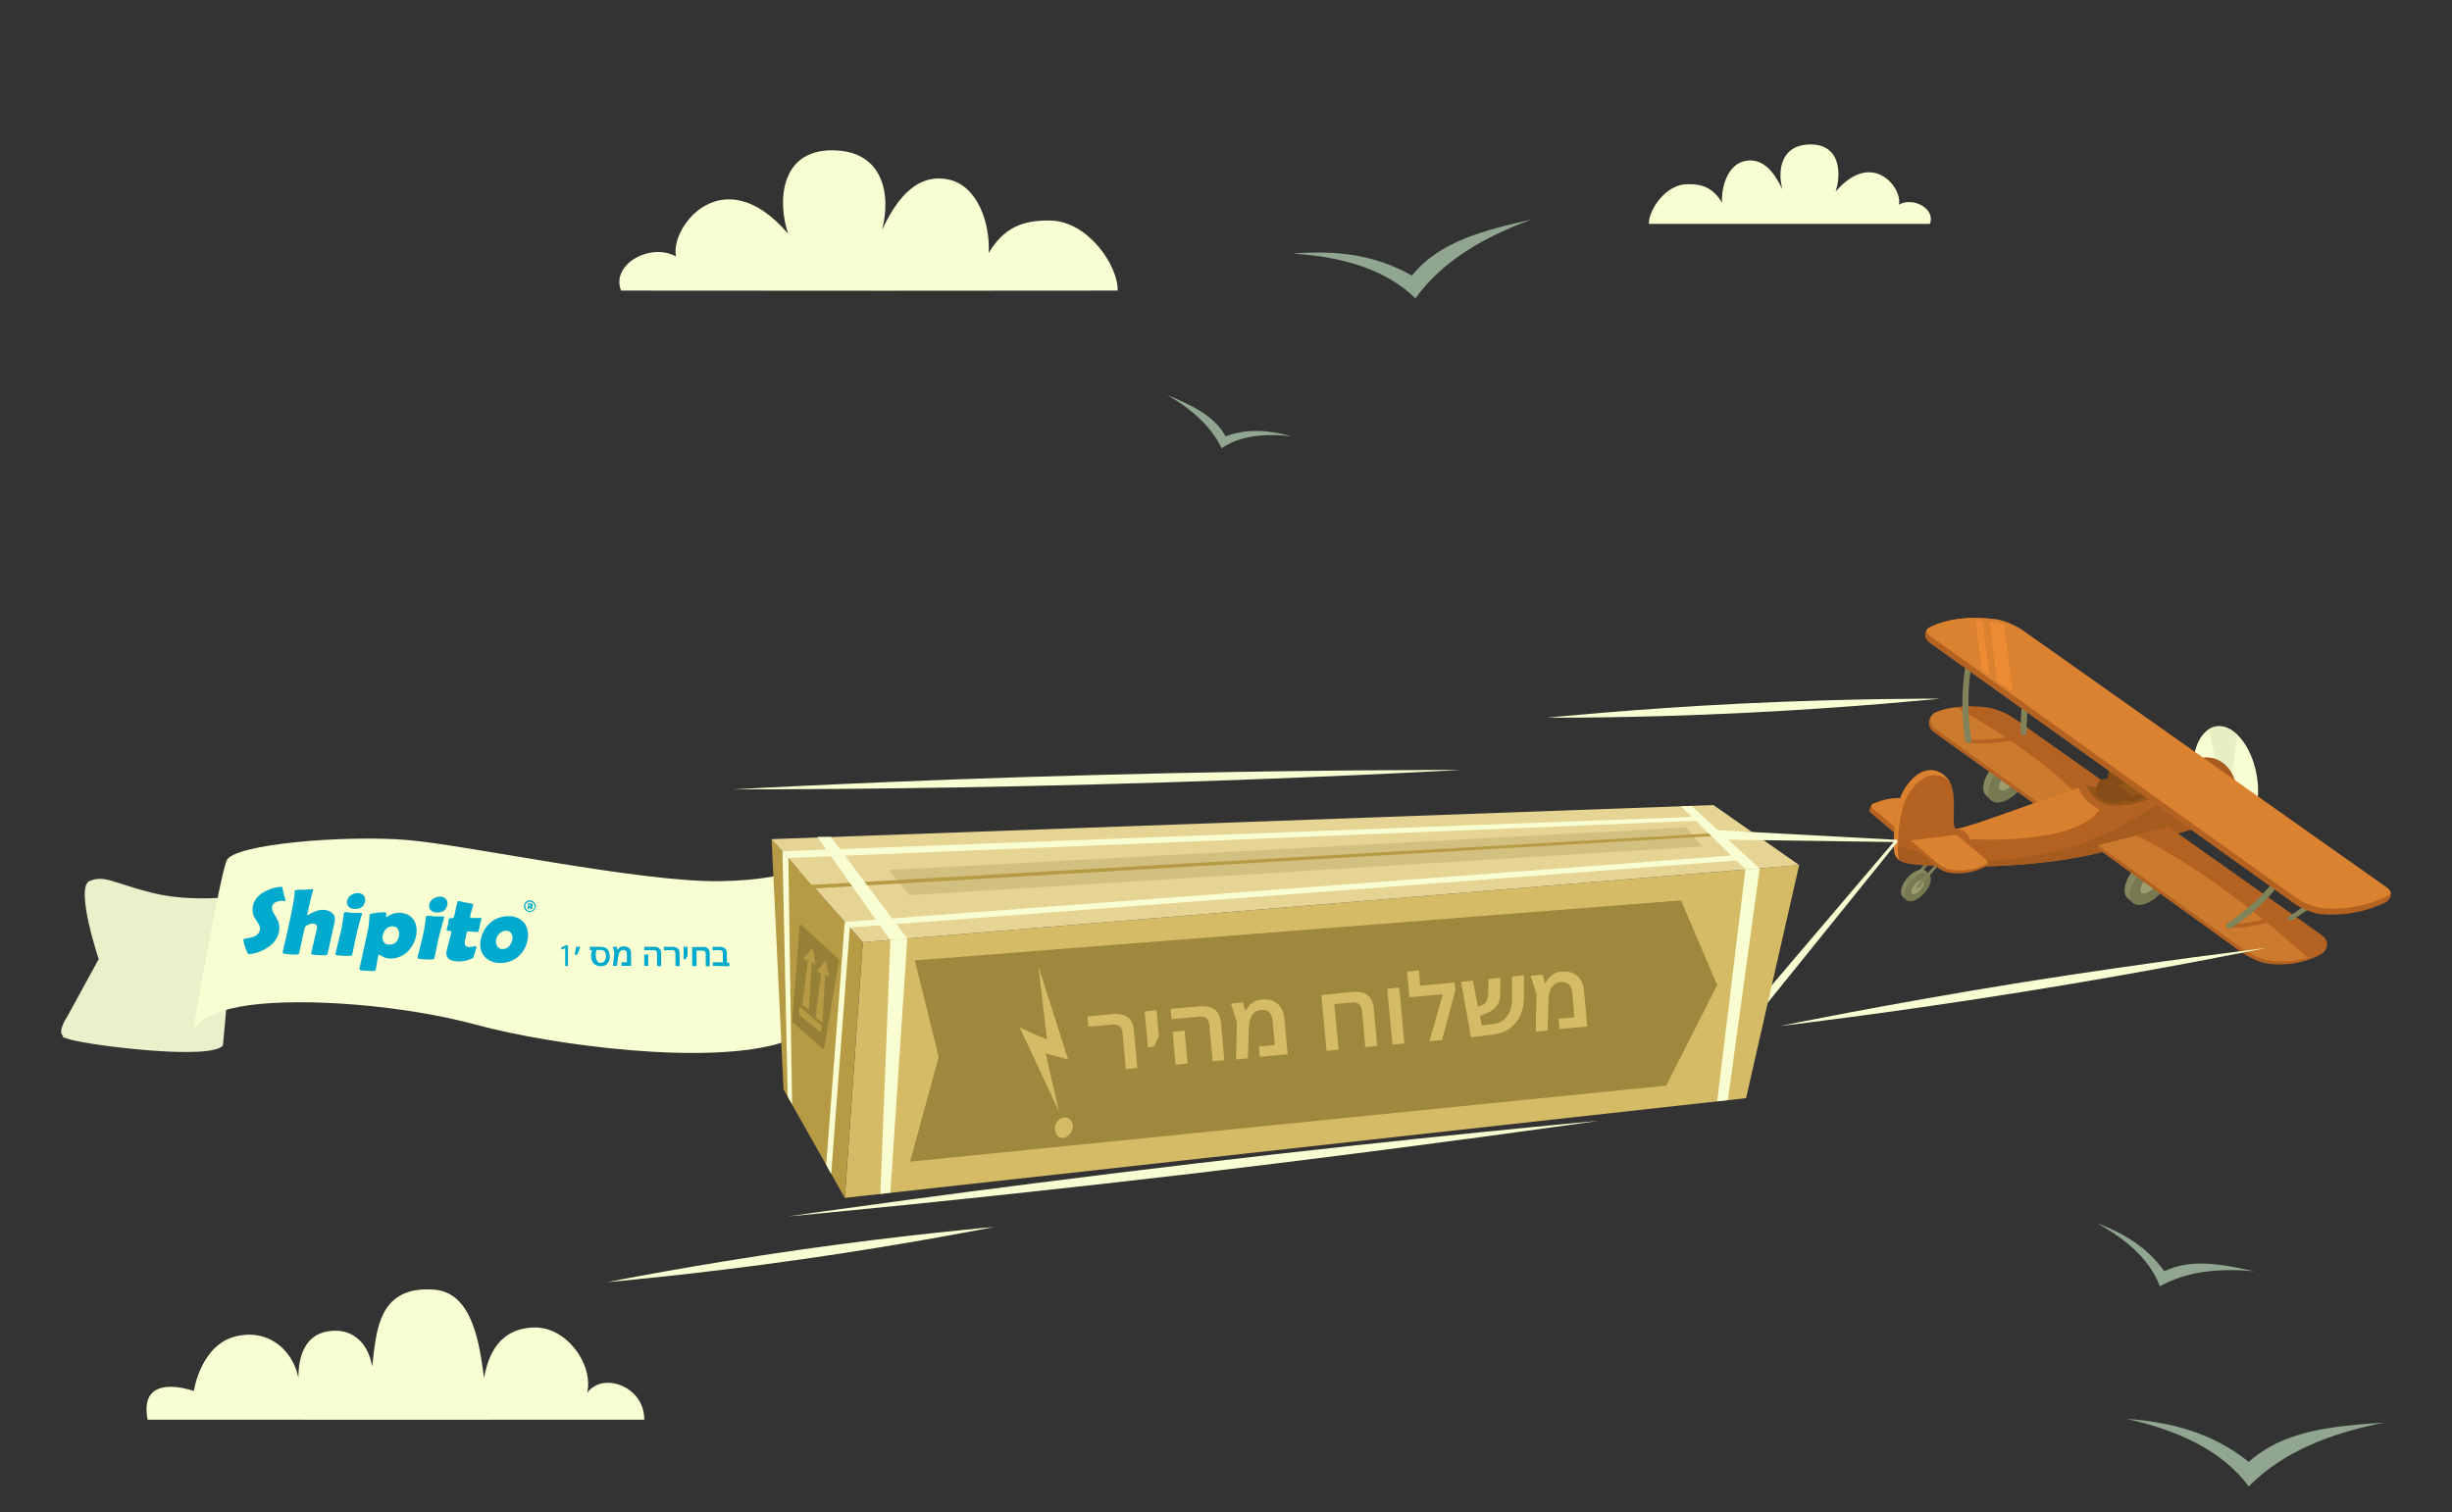 <?xml version="1.0" encoding="utf-8"?>
<!-- Generator: Adobe Illustrator 23.1.1, SVG Export Plug-In . SVG Version: 6.00 Build 0)  -->
<svg version="1.1" id="Layer_1" xmlns="http://www.w3.org/2000/svg" xmlns:xlink="http://www.w3.org/1999/xlink" x="0px" y="0px"
	 viewBox="0 0 1172.6 723.3" style="enable-background:new 0 0 1172.6 723.3;" xml:space="preserve">
<rect x="0" y="0" width="1172.6" height="723.3" fill="#333333" stroke="none"/>
<style type="text/css">
	.st0{fill:#EBEFCA;}
	.st1{fill:#F8FED1;}
	.st2{fill:#85885E;}
	.st3{fill:#777953;}
	.st4{fill:#9C9E6D;}
	.st5{fill:#81845A;}
	.st6{fill:#B36222;}
	.st7{fill:#CC7A2D;}
	.st8{fill:#DB8230;}
	.st9{fill:#E8EEC3;}
	.st10{fill:#A65C1F;}
	.st11{fill:#94551B;}
	.st12{fill:#864D18;}
	.st13{fill:#D9802F;}
	.st14{fill:#EC8B34;}
	.st15{fill:#D5BB66;}
	.st16{fill:#B69B44;}
	.st17{fill:#E6D494;}
	.st18{fill:#D2C080;}
	.st19{fill:#9E883E;}
	.st20{fill:#968038;}
	.st21{fill:#91A690;}
	.st22{fill:none;}
	.st23{fill:#00A9CE;}
</style>
<path class="st0" d="M72.4,427c-18.8-4.8-22.3-8.5-29.5-5.6s4.3,37.4,4.3,37.4l-15,27.4c0,0-6.6,9.5,0,10.1s-9.1-2.1,1.2,0.9
	s67.6,10.1,73.2,2.9l6.6-71.3C113.2,428.8,91.1,431.8,72.4,427z"/>
<path class="st1" d="M391.6,410.8c0,0-8.9,10.1-47.2,10.7s-121-17.3-149.8-19.7s-82.7,1.8-86.2,9.8c-3.4,8-16.4,82.9-16.4,82.9
	s0.7-10.1,27.4-13.7s73.9,0,108.8,9.5s111.5,20,147.1,8L391.6,410.8z"/>
<title>Arabic</title>
<path class="st2" d="M966.9,361.2c-2.8-2.5-9-0.2-13.7,5.2c-4.7,5.4-6.2,11.8-3.3,14.2c0.3,0.3,2.5,2.3,2.5,2.3s7-2.7,11.2-7.5
	c4.2-4.8,5.9-12,5.9-12S967.3,361.5,966.9,361.2z"/>
<path class="st3" d="M969.3,363.5c-2.8-2.5-9-0.2-13.7,5.2s-6.2,11.8-3.3,14.2c2.8,2.5,9,0.2,13.7-5.2S972.2,366,969.3,363.5z"/>
<path class="st4" d="M965.1,368.2c-1.2-1-4.1,0.3-6.5,2.9c-2.4,2.7-3.3,5.7-2.1,6.7c1.2,1,4.1-0.3,6.5-3
	C965.4,372.4,966.3,369.4,965.1,368.2z"/>
<path class="st2" d="M1034.5,410.2c-2.9-2.5-9-0.2-13.7,5.2s-6.2,11.8-3.3,14.2c0.3,0.3,2.5,2.3,2.5,2.3s7-2.7,11.2-7.5
	s5.9-12,5.9-12S1034.9,410.6,1034.5,410.2z"/>
<path class="st3" d="M1037,412.5c-2.9-2.5-9-0.2-13.7,5.2s-6.2,11.8-3.3,14.2c2.8,2.5,9,0.2,13.7-5.2S1039.8,415.1,1037,412.5z"/>
<path class="st4" d="M1032.7,417.4c-1.2-1-4.1,0.3-6.5,3c-2.4,2.8-3.3,5.7-2.1,6.7c1.2,1,4.1-0.3,6.5-3
	C1033,421.3,1033.9,418.4,1032.7,417.4z"/>
<rect x="909.2" y="413.3" transform="matrix(0.661 -0.751 0.751 0.661 1.543 831.526)" class="st5" width="23" height="1.4"/>
<path class="st2" d="M920.9,416.6c-1.8-1.6-5.7-0.1-8.7,3.3c-3,3.4-4,7.5-2.2,9.1c0.2,0.2,1.6,1.4,1.6,1.4c2.7-1,5.1-2.7,7.1-4.8
	c1.8-2.3,3-4.8,3.7-7.6C922.4,418.1,921.2,416.8,920.9,416.6z"/>
<path class="st3" d="M922.5,418.1c-1.8-1.6-5.7-0.1-8.7,3.3c-3,3.4-4,7.5-2.2,9.1c1.8,1.6,5.7,0.1,8.7-3.3
	C923.4,423.8,924.3,419.6,922.5,418.1z"/>
<path class="st4" d="M919.8,421.2c-0.8-0.7-2.6,0.2-4.1,1.9s-2.1,3.6-1.3,4.4s2.6-0.2,4.1-1.9C920,423.8,920.6,421.8,919.8,421.2z"
	/>
<path class="st5" d="M916.5,423.8c-0.1,0.7,0.2,1,1,1l15.2-17.3l-1-0.9L916.5,423.8z"/>
<path class="st6" d="M949.4,339.9c-10.4-1.2-18-1.5-24,1.1c-2.7,1.3-3.7,4.6-2.4,7.1c0.4,0.8,1,1.4,1.6,2l52.2,37.3
	c8.5-5.2,17.3-9.8,26.4-13.6l-40.9-28.8C958.4,342.5,954,340.8,949.4,339.9z"/>
<path class="st7" d="M950.2,338.6c-10.4-1.2-18.3-0.6-24.4,2.1c-3.6,1.6-3.4,5.7-0.2,8.1l48.9,35c10.9-3.1,21.7-5.4,32.6-8.7
	l-43.9-31.2C959.8,341.5,954,339.1,950.2,338.6z"/>
<path class="st6" d="M950.3,338.4c-4.9-0.7-9.9-0.7-14.8-0.1c22.2,12.3,41.2,25.7,56.8,40.7c5.1-1.3,14.2,0.3,19.2-1.2l-48.2-34.1
	C960,341.3,954.2,338.8,950.3,338.4z"/>
<path class="st6" d="M911.4,384c-5.9-0.8-10.9-1.6-16,0.6c-0.5,0.2-1.3,2.3-1.4,2.7c-0.2,0.6,0.3,1.3,0.9,1.8l13.9,11.7l21.9-2.7
	l-12.9-11C916,385.5,913.8,384.5,911.4,384z"/>
<path class="st8" d="M912.2,382c-5.5-0.8-11.1,0.1-16.2,2.4c-0.5,0.2-0.8,0.5-1,0.9c-0.2,0.6,0.2,1.1,0.9,1.7l13.9,11.7l21.9-2.7
	l-12.9-11C917.2,383.8,914.2,382.2,912.2,382z"/>
<path class="st1" d="M1059.7,347.5c-8.3,1.4-12.9,14.2-10.4,28.5s11.2,24.7,19.5,23.3c8.3-1.4,12.9-14.2,10.4-28.5
	S1068,346.1,1059.7,347.5z"/>
<path class="st9" d="M1065.4,373.4c1.9-2.4,3.3-10.3,4.3-22.1c-3.1-2.9-6.6-4.4-10.1-3.8c-1,0.2-2.1,0.6-3,1.1
	c2,13.2,4.2,22,6.4,24.7c-1.9,2.4-3.3,10.3-4.3,22.1c3.1,2.9,6.6,4.4,10.1,3.8c1-0.2,2.1-0.6,3-1.1
	C1069.9,384.9,1067.6,376,1065.4,373.4z"/>
<path class="st6" d="M1057.1,362.5c-6.6-0.9-20.5,2.3-35.2,6.3c-5.4,1.4-2.8,4.6-11.7,7.2c-9.8,2.9-11.3-0.8-12.8-0.3
	c-11.4,3.3-55.2,20.3-61.7,20.7c-3.4,0.2,1.3-16.7-4-23.5c-4.6-5.8-13-7.4-20.4,3.7c-6.5,9.6-5.7,29.9-5.3,31.4
	c1.5,5.2,6.7,5.4,19.6,6.1c10.1,0.6,49.5,1.7,82.6-7.3c22.1-6.1,57.5-11.7,60.4-21.5C1072,373.7,1065.6,363.7,1057.1,362.5z"/>
<path class="st10" d="M1057.1,362.5c-0.8-0.1-1.6-0.1-2.4-0.1c-35.4,42.5-95.5,60.4-149.1,41.7c0,1.3,0.1,2.7,0.3,4
	c1.5,5.2,6.7,5.4,19.6,6.1c10.1,0.6,49.5,1.7,82.6-7.3c22.1-6.1,57.5-11.7,60.4-21.5C1072,373.7,1065.6,363.7,1057.1,362.5z"/>
<path class="st11" d="M1026.4,370.2c-3.1-0.9-9.6,3.6-15.2,5.5c-6.4,2.1-13.4,0-13.4,0s3.7,9.4,12.4,9.6c10.2,0.3,16.9-2.3,22.5-6.1
	C1038.3,375.5,1029.7,371.1,1026.4,370.2z"/>
<path class="st12" d="M1024.7,379.4c-1.6,0.7-3.4,1.2-5.1,1.5c-0.9,0-2.3-1.9-2.8-2.5c-1.5-1.8-1.9-1.5-3.9-2.4
	c-0.9-0.4,3.3-0.9,4.4-3.2c1.5-3.8-1.1-5.7-1.8-6.1c-0.7-0.4-4.5-1.3-6.5,1c-0.9,1.1-0.9,3.9-1,4.5c-0.5,1.2-2.6-0.6-4.3,1.7
	c-1.1,1.4-1.9,5.9-1,6.7c3.5,3.2,8.6,4.3,10.7,3.3c0.7-0.5,1.4-0.8,2.3-0.8c0.6,0,3.1,0.3,3.9,0.3c0.8,0,6.4-1.9,6.7-3.3
	C1026.5,378.8,1025.6,379.1,1024.7,379.4z"/>
<path class="st8" d="M911.3,376.6c-6.5,9.6-5.7,29.9-5.3,31.4c0.4,1.3,1.1,2.5,2.2,3.3l-0.3-0.9c-0.5-1.5-1.1-21.9,5.3-31.4
	c6.9-10.2,14.5-9.7,19.3-5c-0.2-0.4-0.4-0.7-0.7-1C927.3,367.1,918.8,365.6,911.3,376.6z"/>
<path class="st13" d="M994,376.8c-15.8,5.1-53.3,19.4-58.2,19.7c4.8,0.3,6.2,4.9,6.2,4.9s50.3,3.3,62-14.1
	C1003.9,387.3,995.8,383.3,994,376.8z"/>
<path class="st6" d="M950.5,412.2l-15.7-11.3l-21.2,1l-0.1,1.8l12.2,10.7c1.9,1.5,4.2,2.7,6.6,3.1c5.5,0.8,11.1-0.1,16.2-2.4
	c0.5-0.2,0.9-0.5,1.1-0.9C950.4,413.7,950.7,412.4,950.5,412.2z"/>
<path class="st8" d="M949.5,411l-13.9-11.7l-21.9,2.7l12.9,11c1.9,1.5,4.2,2.7,6.6,3.1c5.5,0.8,11.1-0.1,16.2-2.4
	c0.5-0.2,1-0.5,1.2-0.9C950.7,412.2,950.2,411.6,949.5,411z"/>
<path class="st6" d="M1110.9,448.7l-75.2-51.9l-32.4,7.4l-0.4,1.6l69,49.7c3.2,2.3,8.9,5,12.9,5.5c8.4,1.1,17-0.3,24.5-4.2
	C1112.8,455.1,1114.1,451,1110.9,448.7z"/>
<path class="st7" d="M1110.1,447.6l-73.2-51.8l-33.6,8.5l69.5,49.8c3.2,2.3,8.9,5,12.9,5.5c8.4,1.1,17-0.3,24.5-4.2
	C1113.7,453.5,1113.4,449.8,1110.1,447.6z"/>
<path class="st6" d="M1110.4,447.4l-73.4-51.9l-15.7,4.1c41.2,19.7,80.8,57.7,82.4,58.5c2.3-0.6,4.6-1.5,6.6-2.8
	C1113.7,453.5,1113.6,449.7,1110.4,447.4z"/>
<path class="st6" d="M940.5,353.7c7.1,0.5,14.2,0,21.3-1.4l1.6,1.6c-7.1,1.5-14.4,2.1-21.7,1.5L940.5,353.7z"/>
<path class="st6" d="M1064.7,442.1c8.3-0.2,15.3-1.3,21-3.3l1.7,1.5c-6.8,2.5-14.2,3.6-21.5,3.5L1064.7,442.1z"/>
<path class="st5" d="M1064.8,442c-0.9,2,1.6,2.5,2.2,2c11.2-7.4,18.8-14.9,25.6-24.7l-2.4-1.6C1083.7,427,1075.6,434.7,1064.8,442z"
	/>
<path class="st5" d="M1094.1,438.7c-0.4,2,1.8,1.9,2.8,1c10.8-6.9,17.4-12.6,27.7-22.6l-2-2.1C1112.4,425,1104.7,432,1094.1,438.7z"
	/>
<path class="st5" d="M943.3,315.4l-2.8-0.5c-2.5,13.2-2.7,26.7-0.6,40c1,0.9,2.9,0.6,2.9-0.5C940.7,341.4,940.8,328.2,943.3,315.4z"
	/>
<path class="st5" d="M974.6,311.8l-2.8-0.8c-3.7,13-5.6,26.5-5.5,40c0.6,0.8,2.7,1.1,2.8,0C969.2,337.7,971,324.5,974.6,311.8z"/>
<path class="st6" d="M1140.5,424.6L966.2,302c-3.2-2.3-8-5.2-12-5.7c-13.4-1.7-23.1,0-30.8,3.5c-3.6,1.7-3.6,5.4-0.4,7.8L1097,432.1
	c3.2,2.3,9,4.8,13,5.2c10.5,0.9,20.9-1,30.4-5.4C1144.1,430.1,1144.6,425.7,1140.5,424.6z"/>
<path class="st8" d="M1141,424.2L967.3,301.5c-3.2-2.3-9-4.8-13-5.3c-13.4-1.7-23.1,0-30.8,3.5c-0.9,0.5-1.8,0.9-2.1,1.6
	c-0.3,1.2,1,2.6,2.4,3.5l173.9,124.4c3.2,2.3,9,4.8,13,5.2c10.4,1,20.9-1,30.4-5.4c1-0.5,1.9-0.9,2.1-1.6
	C1143.6,426.4,1142.3,425.2,1141,424.2z"/>
<path class="st14" d="M944.8,297.1l2.9,23.3l3.7,2.7l-3.3-25.8C947.1,297.1,946,297.1,944.8,297.1z"/>
<path class="st14" d="M954.1,297.7l-2.7-0.3l3.6,28.1l7.5,5.3l-4.1-32C957.1,298.3,955.7,297.9,954.1,297.7z"/>
<path class="st1" d="M906.5,401.7l-89,104.6l1.2,6.4l88.6-109.8C907.4,402.2,907.3,401.7,906.5,401.7z"/>
<polygon class="st15" points="412.6,450.7 404,573 835,525.3 860.4,413.8 "/>
<polygon class="st16" points="412.6,450.7 404,573 374.7,521.1 369,401.4 "/>
<polygon class="st17" points="369,401.4 819.4,385.1 860.4,413.8 412.6,450.7 "/>
<polygon class="st18" points="425.1,416.2 435,428.2 814.2,404.9 806.5,395.8 "/>
<polygon class="st16" points="389.5,425 387.8,423.3 837.1,397.6 838.9,398.8 "/>
<polygon class="st19" points="437.5,459.4 448.9,505.6 435.2,555.7 796.8,519.3 821.2,471.2 803.9,430.7 "/>
<polygon class="st20" points="382.5,441.8 378.8,488.8 394,502.1 401.3,459.1 "/>
<polygon class="st16" points="382.2,485.5 382.2,481.4 393.1,490.7 392.3,493.8 "/>
<polygon class="st16" points="383.7,480.8 386.3,459.4 384.1,458.6 388.5,453.4 390,461.2 388.2,460.1 386.9,483.1 "/>
<polygon class="st16" points="390,486.9 392.7,465.5 390.5,464.7 394.9,459.4 396.4,467.2 394.6,466.2 393.3,489.2 "/>
<polygon class="st1" points="390.8,400.3 397.3,400.3 433.9,449 425.8,449.7 "/>
<polygon class="st1" points="803.9,385.7 808.9,385.5 841.5,415.5 834.7,415.9 "/>
<polygon class="st1" points="425.8,449.7 433.9,449 425.8,570.5 421,571.1 "/>
<polygon class="st1" points="834.7,415.9 841.5,415.5 826.3,526.2 821.2,526.8 "/>
<polygon class="st1" points="374.2,407.2 810.3,390.7 811.5,392.6 377,410.4 "/>
<polygon class="st1" points="404,441 828.6,409.2 830.5,411.6 406.4,443.7 "/>
<polygon class="st1" points="377,410.4 378.8,528.3 376.7,524.5 374.2,407.2 "/>
<polygon class="st1" points="395.1,557.2 397.5,561.6 406.4,443.7 404,441 "/>
<path class="st1" d="M906.5,401.7l-89.3-4.8l4.9,4.7l85.2,1.2C907.4,402.2,907.3,401.7,906.5,401.7z"/>
<path class="st1" d="M502.5,105.5c-14.3-0.3-22.6,3.9-29.7,15.5c0.8-13.7-5.1-32.5-19.6-35.2c-16.2-3.1-25.4,11.7-31.4,24.1
	c4.2-15.3,1.6-38-23.9-38c-25,0-26.1,24.8-21,39.9c-31.1-36.3-56.7-3.2-53.6,10.9c-12-6.8-31.3,3.6-26.3,16.3
	c45.8,0.1,211.3,0.1,237.5,0C534.8,127.2,520.4,105.9,502.5,105.5z"/>
<path class="st1" d="M908.1,97.9c1.8-8-12.7-26.7-30.3-6.2c2.9-8.6,2.3-22.6-11.9-22.6c-14.5,0-15.9,12.8-13.5,21.5
	c-3.4-7-8.6-15.4-17.8-13.6c-8.2,1.5-11.5,12.2-11.1,19.9c-4.1-6.6-8.7-9-16.8-8.8c-10.2,0.2-18.3,12.3-18.2,19h134.4
	C925.8,99.9,914.9,94,908.1,97.9z"/>
<path class="st1" d="M280.8,666.3c3.1-13.7-9.9-31.7-25.4-31.3c-16.4,0.4-21.9,12.7-23.9,24.2c-2.1-14.7-4.9-40.9-23.9-42.3
	c-26.6-2-27.6,19.3-29.6,36.8c-2.2-12.6-10.7-18.8-21.5-16.8c-10.2,1.8-13.8,11.1-13.8,22.3c-2-11.2-12.2-23.5-28.9-20.2
	c-17.8,3.5-21.1,26.4-21.1,26.4s-26.7-9.8-22.1,13.7c45.8,0.1,193.3,0,237.5,0C308.3,663.2,288.2,655.9,280.8,666.3z"/>
<path class="st21" d="M586.1,208.7c-5.5-10.1-16.7-15-27.9-19.8c11.5,6.8,20.9,14.8,26,25.5c8.9-6,20.4-7.2,33.4-5.7
	C607.2,205.8,596.8,204.8,586.1,208.7z"/>
<path class="st21" d="M675.2,131.8c-18.2-10.4-37.4-12.1-57.1-10.5c24.2,1.5,44.6,7.6,58.8,21.4c12.7-17.7,32.4-29.2,55.5-37.7
	C710.3,110,688.5,115.3,675.2,131.8z"/>
<path class="st21" d="M1017,678.7c25.2,5.6,45.8,15.4,58.4,32.3c16.4-16.6,39-25.4,64.8-30.5c-24.1,1.6-48,3.6-64.8,18.8
	C1058.1,685.3,1038,680.2,1017,678.7z"/>
<path class="st21" d="M1035,608.1c-8.2-11.6-19.6-18.3-32.2-23c14.4,7.9,25.3,17.5,30.1,30.2c13-7.3,28.4-8.7,45.1-7.2
	C1063,604.8,1048,601.8,1035,608.1z"/>
<path class="st1" d="M376.6,581.9c0,0,86.6-12.5,193.8-25.2s194.3-20.6,194.3-20.6s-86.6,12.5-193.8,25.2
	C463.8,573.9,376.6,581.9,376.6,581.9z"/>
<path class="st1" d="M350.8,377.6c0,0,77.7-4.4,173.8-6.9c96-2.6,173.8-2.4,173.8-2.4s-77.7,4.4-173.8,6.9
	C428.6,377.8,350.8,377.6,350.8,377.6z"/>
<path class="st1" d="M475.5,586.9c0,0-41,8.2-92.2,15.5c-51.1,7.3-92.8,10.9-92.8,10.9s41-8.2,92.1-15.5
	C433.8,590.5,475.5,586.9,475.5,586.9z"/>
<path class="st1" d="M1083.5,453.5c0,0-51.6,10.6-115.8,20.9c-64.2,10.3-116.5,16.4-116.5,16.4s51.6-10.6,115.8-20.9
	C1031.3,459.7,1083.5,453.5,1083.5,453.5z"/>
<path class="st1" d="M927.8,334.2c0,0-41.9,4.3-93.7,6.8c-51.8,2.6-94,2.3-94,2.3s41.9-4.3,93.7-6.8S927.8,334.2,927.8,334.2z"/>
<rect class="st22" width="1172.6" height="723.3"/>
<g>
	<g>
		<path class="st15" d="M512.7,537c2.1,4.9-5.3,10.8-7.8,4.9c-1-2.5-0.1-5.2,2.1-6.7c1.8-1.1,4.3-0.7,5.4,1.2
			C512.5,536.6,512.6,536.8,512.7,537C512.9,537.6,512.4,536.4,512.7,537z M506.4,531.6l-18.7-40l13,5.7l-4.1-35l14.2,44.5
			l-10.7-2.9L506.4,531.6z"/>
	</g>
	<g>
		<path class="st15" d="M538.4,511.5l-1.5-16.9c-0.2-1.8-0.7-3.1-1.4-3.7c-0.8-0.6-1.9-0.9-3.4-0.8l-11.6,1l-0.5-4.9l11.8-1.1
			c3.2-0.3,5.8,0.2,7.5,1.5c1.7,1.3,2.8,3.5,3,6.6l1.6,17.7L538.4,511.5z"/>
		<path class="st15" d="M549,501l-1.6-17.2l5.7-0.6l1.1,12.4l-2.4,5L549,501z"/>
		<path class="st15" d="M579.9,507.7l-1.5-16.9c-0.2-1.8-0.7-3.1-1.4-3.7c-0.8-0.7-1.9-0.9-3.4-0.8l-13.3,1.2l-0.5-4.9l13.6-1.2
			c3.2-0.3,5.8,0.2,7.5,1.5c1.7,1.3,2.8,3.5,3,6.6l1.6,17.7L579.9,507.7z M562.2,509.3l-1.4-15.7l5.7-0.6l1.4,15.7L562.2,509.3z"/>
		<path class="st15" d="M603.7,478.1c2.9-0.3,5.4,0.4,7.3,2.1c1.9,1.7,2.9,4,3.2,6.9l1.6,17.2l-13.3,1.2l-0.5-4.9l7.6-0.7l-1-11.7
			c-0.2-1.7-0.7-3-1.6-4c-0.9-0.9-2.2-1.2-3.9-1.1c-2,0.2-3.4,1-4.4,2.6c-0.9,1.5-1.4,3.6-1.5,6.4l-0.4,14.1l-5.7,0.6l0.4-17.8
			l-2.8-8.9l5.7-0.6l1.1,4h0.2c0.4-0.7,1-1.4,1.5-2.2c0.6-0.8,1.4-1.4,2.5-2.1C600.7,478.5,602.1,478.2,603.7,478.1z"/>
		<path class="st15" d="M646.5,474.5c3.2-0.3,5.8,0.2,7.5,1.5s2.8,3.5,3,6.6l1.6,17.7l-5.7,0.6l-1.5-16.9c-0.2-1.8-0.7-3.1-1.4-3.7
			c-0.8-0.6-1.9-0.9-3.4-0.8l-8.5,0.8l2,21.8l-5.7,0.6l-2.5-26.7L646.5,474.5z"/>
		<path class="st15" d="M665.9,499.7l-2.5-26.7l5.7-0.6l2.5,26.7L665.9,499.7z"/>
		<path class="st15" d="M679.1,471.5l16.5-1.5l0.4,3.7l-6.4,23.8l-6,0.6l6.4-22.5L674,477l-1.1-12.2l5.7-0.6L679.1,471.5z"/>
		<path class="st15" d="M703.5,496.2l-4.8-26.5l5.7-0.6l2.4,12.5l2-0.9c1-0.4,1.7-1.1,2.2-2c0.4-1,0.6-2.2,0.7-3.9l0.1-6.5l5.7-0.6
			v5.8c0,1.3-0.1,2.5-0.2,3.6c-0.1,1-0.4,2.1-0.9,3c-0.5,1-1.1,1.8-2.1,2.6s-2.3,1.5-3.9,2.2l-2.7,1.1l0.9,4.5l4.8-0.5
			c2.9-0.3,5.3-1.4,7-3.5c1.8-2.1,2.7-5.1,2.7-9.1v-10.3l5.7-0.6v10.4c0,2.2-0.3,4.3-0.9,6.4c-0.6,2-1.4,3.9-2.7,5.5s-2.8,3-4.7,4.1
			c-1.9,1-4.2,1.7-6.8,2L703.5,496.2z"/>
		<path class="st15" d="M747,464.8c2.9-0.3,5.4,0.4,7.3,2.1c1.9,1.7,2.9,4,3.2,6.9l1.6,17.2l-13.3,1.2l-0.5-4.9l7.6-0.7l-1-11.7
			c-0.2-1.7-0.7-3-1.6-4c-1-0.9-2.2-1.2-3.9-1.1c-2,0.2-3.4,1-4.4,2.6c-1,1.5-1.4,3.6-1.5,6.4l-0.4,14.1l-5.7,0.6l0.4-17.8l-2.8-8.9
			l5.7-0.6l1.1,4h0.2c0.4-0.7,0.9-1.4,1.5-2.2c0.7-0.8,1.4-1.4,2.5-2.1C744.2,465.2,745.4,464.9,747,464.8z"/>
	</g>
</g>
<g>
	<path class="st23" d="M270.3,453.4L270.3,453.4l-1.7,0.9l-0.3-1l2.2-1.1h1.1v9.9h-1.3V453.4z"/>
	<path class="st23" d="M274.8,456.6c0.1-0.6,0.3-1.2,0.4-1.9s0.3-1.3,0.3-1.8h1.8l0.1,0.2c-0.1,0.6-0.3,1.1-0.6,1.8
		c-0.3,0.7-0.5,1.2-0.8,1.8L274.8,456.6L274.8,456.6z"/>
	<path class="st23" d="M287.3,462.2c-1,0-1.7-0.2-2.4-0.6c-0.7-0.4-1.2-1-1.6-1.6c-0.4-0.8-0.6-1.6-0.6-2.7c0-0.5,0-0.9,0.1-1.5
		c0.1-0.5,0.2-1,0.3-1.3h-1v-1.6h5.1c1.4,0,2.6,0.4,3.3,1.2s1.1,2,1.1,3.4c0,0.9-0.2,1.8-0.6,2.6s-0.9,1.2-1.5,1.6
		C289,462,288.3,462.2,287.3,462.2z M287.2,460.6c0.9,0,1.5-0.3,1.9-0.9c0.4-0.6,0.7-1.3,0.7-2.3c0-1-0.2-1.8-0.7-2.3
		c-0.5-0.5-1.1-0.7-2.1-0.7h-1.8c-0.1,0.3-0.1,0.6-0.2,1c-0.1,0.5-0.1,1-0.1,1.6c0,1.1,0.2,2,0.6,2.5
		C285.8,460.3,286.4,460.6,287.2,460.6z"/>
	<path class="st23" d="M298.5,452.7c1,0,1.8,0.3,2.4,0.9s0.9,1.4,0.9,2.5v5.9h-4.6v-1.7h2.6v-4c0-0.6-0.1-1-0.4-1.4
		c-0.3-0.3-0.8-0.5-1.3-0.5c-0.7,0-1.2,0.3-1.6,0.8s-0.6,1.1-0.8,2.1L295,462h-1.9l0.7-6l-0.7-3.1h1.9l0.3,1.4h0.1
		c0.2-0.2,0.4-0.5,0.6-0.7c0.2-0.3,0.6-0.5,0.9-0.7C297.1,452.8,297.9,452.7,298.5,452.7z"/>
	<path class="st23" d="M314.2,462v-5.8c0-0.7-0.1-1-0.4-1.3c-0.3-0.3-0.7-0.4-1.1-0.4h-4.6v-1.6h4.7c1.1,0,2,0.3,2.5,0.8
		c0.6,0.5,0.9,1.2,0.9,2.4v6.1L314.2,462L314.2,462z M308.1,462v-5.4h1.9v5.4H308.1z"/>
	<path class="st23" d="M323,462v-5.8c0-0.7-0.1-1-0.4-1.3c-0.3-0.3-0.7-0.4-1.1-0.4h-4v-1.6h4.1c1.1,0,2,0.3,2.5,0.8
		c0.6,0.5,0.9,1.2,0.9,2.4v6.1L323,462L323,462z"/>
	<path class="st23" d="M326.9,458.8v-5.9h1.9v4.3l-0.9,1.6H326.9z"/>
	<path class="st23" d="M336,452.9c1.1,0,2,0.3,2.5,0.8c0.6,0.5,0.9,1.2,0.9,2.4v6.1h-1.9v-5.8c0-0.7-0.1-1-0.4-1.3
		c-0.3-0.3-0.7-0.4-1.1-0.4h-2.9v7.4H331v-9.1H336z"/>
	<path class="st23" d="M340.9,462v-1.7h4.8v-4.1c0-0.7-0.1-1-0.4-1.3c-0.3-0.3-0.7-0.4-1.1-0.4h-3.4v-1.6h3.4c1.1,0,2,0.3,2.5,0.8
		c0.6,0.5,0.9,1.2,0.9,2.4v4.4h1.2v1.7L340.9,462L340.9,462z"/>
</g>
<path class="st23" d="M133.4,445.8c-0.7,3.1-2.7,5.8-5.4,7.4c-2.6,1.8-5.6,2.9-8.8,3.2h-0.3c-0.3,0-0.9-1.1-1.6-3.2
	c-0.5-1.2-0.8-2.5-0.9-3.8c0-0.2,0.2-0.3,0.4-0.3c1.5-0.2,3-0.6,4.5-1c1.5-0.5,2.6-1.7,3-3.2c0.1-1.1-0.1-2.3-0.8-3.2
	c-1.3-2-2-3.2-2.1-3.4c-0.7-1.6-0.8-3.4-0.4-5.1c0.6-2.7,2.3-4.8,5.2-6.5c2.5-1.4,5.2-2.3,8.1-2.5h0.4c0.2,0,0.3,0.2,0.4,0.5
	c0.3,2,0.8,3.9,1.4,5.8v0.2c0,0.2-0.2,0.4-0.4,0.4l0,0c-0.2,0-0.4,0-0.6-0.1s-0.4-0.1-0.6-0.1c-1,0-2,0.2-2.9,0.6
	c-1,0.4-1.7,1.2-1.9,2.2c-0.1,1.2,0.2,2.4,0.9,3.3c1.3,2.4,2,3.6,2.1,3.8C133.6,442.4,133.7,444.1,133.4,445.8z"/>
<path class="st23" d="M160,441.1l-3.3,15c0,0.4-0.4,0.8-0.8,0.8h-3.2c-1.1,0-2.2-0.1-3.3-0.3c-0.5-0.1-0.6-0.4-0.5-1
	c0.3-1.2,0.7-3.1,1.3-5.6s1-4.4,1.3-5.6c0.4-1.7-0.3-2.6-2-2.6c-0.8,0-1.5,0.2-2.2,0.6c-1,0.5-1.5,1-1.6,1.5l-1.2,5.4
	c-0.1,0.7-0.4,1.7-0.7,3.2c-0.3,1.5-0.5,2.4-0.7,3.2c0,0.5-0.4,0.8-0.9,0.9s-1.7,0-3.8-0.1c-0.9,0-1.7-0.1-2.6-0.3
	c-0.5-0.1-0.7-0.4-0.6-0.8c0.3-1.2,0.6-2.9,1.2-5.2c0.6-2.3,0.9-4,1.2-5.2c1-4.7,1.9-8.7,2.4-11.8l0.6-3.3c0.2-1.1,0.3-2.2,0.3-3.3
	v-0.4c0-0.2,0.2-0.4,0.4-0.4c0.7-0.1,1.3-0.2,2-0.2h2.1l4.1-0.3c0.2,0,0.3,0.2,0.2,0.5c-0.1,0.5-0.3,1.1-0.5,1.9
	c-0.2,0.6-0.4,1.3-0.5,1.9c-0.8,3.3-1.4,5.9-1.8,7.8c-0.1,0.3,0,0.4,0.1,0.4c0.5-0.2,0.9-0.4,1.3-0.7c0.9-0.5,1.8-0.9,2.8-1.3
	c1.1-0.4,2.3-0.6,3.5-0.6c1.6,0,3.2,0.6,4.4,1.7C160.1,437.8,160.4,439.2,160,441.1z"/>
<path class="st23" d="M170.4,447.3c-0.2,1.1-0.6,2.6-1,4.7s-0.7,3.7-1,4.7c-0.1,0.3-0.4,0.5-0.7,0.5c-1.1,0.1-2.3,0.1-3.4,0
	c-1.1,0-2.3-0.1-3.4-0.3c-0.3-0.1-0.5-0.2-0.5-0.3c0-0.2,0-0.5,0.1-0.7c0.2-1,0.6-2.5,1.1-4.5s0.8-3.5,1.1-4.5
	c0.8-3.2,1.3-6.5,1.7-9.8c0-0.1,0-0.3,0.1-0.4c0.1-0.3,0.3-0.4,0.7-0.4s1,0.1,1.8,0.2c0.6,0.1,1.3,0.2,1.9,0.2h1.9
	c0.6-0.1,1.3-0.1,1.9,0c0.4,0,0.5,0.2,0.4,0.5c-0.1,0.1-0.1,0.3-0.1,0.4C172,440.8,171.1,444,170.4,447.3z M174.6,431.2
	c-0.6,2.5-2.3,3.7-5.1,3.6c-1,0-2-0.4-2.8-1.1c-0.7-0.8-1-1.9-0.7-2.9c0.3-1.1,1-2.1,2-2.7s2.1-0.9,3.2-0.9c1,0,2,0.4,2.7,1.1
	C174.5,429.1,174.8,430.2,174.6,431.2L174.6,431.2z"/>
<path class="st23" d="M198.9,448c-0.6,2.9-2.2,5.6-4.4,7.6c-2.3,2-5.2,3-8.2,2.9c-1.2-0.1-2.4-0.4-3.4-1c-0.6-0.2-1.1-0.5-1.6-0.9
	c-0.2,0-0.3,0.2-0.4,0.6c-0.3,1.1-0.5,2.2-0.6,3.3c-0.3,1.5-0.5,2.6-0.6,3.3c-0.1,0.4-0.5,0.7-0.9,0.7l0,0l-4.5-0.2
	c-0.6,0-1.3-0.1-1.9-0.2c-0.3-0.1-0.6-0.4-0.5-0.7v-0.1l3.7-16.7c0.7-2.8,1-5.7,1.1-8.6v-0.4c0-0.2,0.2-0.4,0.4-0.4
	c1.1-0.3,2.3-0.5,3.4-0.6c1.2-0.2,2.3-0.2,3.5-0.2c0.6,0,0.8,0.4,0.7,1.2s-0.1,1.1,0,1.1c0.7-0.4,1.4-0.8,2.1-1.1
	c1.3-0.7,2.7-1,4.1-1c3.2,0.1,5.5,1.3,6.9,3.4S199.6,444.8,198.9,448z M190.8,447.7c0.3-1,0.1-2.2-0.4-3.1s-1.5-1.5-2.6-1.5
	c-1.2,0-2.3,0.4-3.1,1.2c-0.8,0.8-1.4,1.9-1.6,3c-0.3,1-0.2,2.1,0.3,3.1c0.5,0.9,1.5,1.5,2.5,1.4C188.6,452,190.2,450.6,190.8,447.7
	L190.8,447.7z"/>
<path class="st23" d="M209.7,449c-0.2,1.1-0.6,2.6-1,4.7s-0.7,3.7-1,4.7c-0.1,0.3-0.4,0.5-0.7,0.5c-1.1,0.1-2.3,0.1-3.4,0
	c-1.1,0-2.3-0.1-3.4-0.3c-0.3-0.1-0.5-0.2-0.5-0.3c0-0.2,0-0.5,0.1-0.7c0.2-1,0.6-2.5,1.1-4.5s0.8-3.5,1.1-4.5
	c0.8-3.2,1.3-6.5,1.7-9.8c0-0.2,0-0.4,0.1-0.4c0.1-0.3,0.3-0.4,0.7-0.4s1,0.1,1.8,0.2c0.6,0.1,1.3,0.2,1.9,0.2h1.9
	c0.6-0.1,1.3-0.1,1.9,0c0.4,0,0.5,0.2,0.4,0.5c-0.1,0.1-0.1,0.3-0.1,0.4C211.4,442.4,210.5,445.7,209.7,449z M213.9,432.9
	c-0.6,2.5-2.3,3.7-5.1,3.6c-1,0-2-0.4-2.8-1.1c-0.7-0.8-1-1.9-0.7-2.9c0.3-1.1,1-2.1,2-2.7s2.1-0.9,3.2-0.9c1,0,2,0.4,2.7,1.1
	C213.9,430.8,214.2,431.9,213.9,432.9L213.9,432.9z"/>
<path class="st23" d="M227.8,453.4c-0.2,0.7-0.4,1.3-0.6,2s-0.4,1.3-0.6,1.9c0,0.3-0.1,0.6-0.3,0.8c-0.3,0.2-0.5,0.4-0.8,0.5
	c-2.1,0.9-4.3,1.4-6.6,1.3c-4.2-0.2-6-1.9-5.3-5.1c0.2-1,0.6-2.4,1.1-4.3s0.9-3.3,1.1-4.3c0.1-0.6-0.2-1-0.9-1h-0.6
	c-0.5,0-0.8-0.2-0.7-0.6c0.1-0.2,0.1-0.6,0.3-1.1c0.1-0.4,0.2-0.7,0.3-1.1c0.1-0.5,0.2-0.9,0.2-1.4c0.1-0.5,0.2-0.9,0.2-1.4
	c0.1-0.3,0.6-0.4,1.5-0.4c0.5,0,0.8-0.1,0.9-0.4c0.3-0.8,0.5-1.7,0.7-2.6c0.4-1.9,0.5-2.8,0.5-2.7c0.4-1.7,0.7-2.5,1-2.5
	c0.5,0.1,1.1,0.2,1.6,0.3c0.6,0.2,1.1,0.3,1.7,0.4c0.7,0.1,1.8,0.3,3.3,0.6c0.4,0,0.5,0.2,0.5,0.4c-0.1,0.6-0.4,1.5-0.7,2.6
	c-0.3,0.9-0.5,1.8-0.7,2.7c-0.1,0.7,0,1.1,0.4,1.1h4.6c0.3,0,0.5,0.1,0.4,0.3s-0.2,0.8-0.4,1.5c-0.2,0.5-0.3,1-0.4,1.5
	c-0.1,0.5-0.2,1-0.3,1.5s-0.2,1-0.3,1.5c-0.1,0.3-0.3,0.4-0.7,0.4c-0.5,0-1,0-1.5-0.1s-1-0.1-1.5-0.1l-1.6-0.1c-0.2,0-0.4,0.3-0.5,1
	l-0.3,1.5c-0.1,0.5-0.2,1-0.3,1.5c-0.3,0.8-0.3,1.7-0.1,2.5c0.4,0.7,1.3,1.1,2.1,1c0.5,0,1.1-0.1,1.6-0.2s1-0.2,1.5-0.2
	C227.8,452.8,227.9,453.1,227.8,453.4z"/>
<path class="st23" d="M252.2,450c-0.6,3.1-2.3,5.9-4.8,7.9s-5.6,2.9-8.7,2.7c-2.8,0-5.5-1.2-7.3-3.4c-1.7-2.3-2.2-5.3-1.4-8
	c0.6-3.2,2.3-6,4.8-8.1c2.5-2,5.6-3,8.8-2.8c2.8-0.1,5.5,1.2,7.3,3.4C252.5,444.1,252.9,447.2,252.2,450z M245,449.7
	c0.3-1,0.1-2.2-0.4-3.1s-1.5-1.4-2.5-1.4c-1.2,0-2.3,0.4-3.1,1.2c-0.9,0.8-1.5,1.8-1.7,3c-0.3,1-0.1,2.2,0.4,3.1s1.5,1.5,2.5,1.5
	c1.2,0,2.3-0.4,3.1-1.2C244.1,451.9,244.7,450.8,245,449.7z"/>
<path class="st23" d="M254.5,434.9h-0.8l-0.1-0.2c-0.1-0.2-0.1-0.4-0.2-0.6c-0.1-0.1-0.1-0.1-0.2-0.1H253v0.9h-0.7v-0.1
	c0-0.2,0-0.5,0.1-0.7c0-0.2,0-0.5,0.1-0.7v-1.3h1.3c0.2,0,0.5,0.1,0.7,0.2c0.2,0.2,0.3,0.4,0.3,0.7c0,0.2,0,0.3-0.1,0.4
	s-0.2,0.3-0.3,0.3l0,0l0.2,0.5C254.3,434.6,254.4,434.7,254.5,434.9z M253.7,433.1c0-0.1,0-0.3-0.2-0.3c-0.1-0.1-0.3-0.1-0.4-0.1
	h-0.2v0.6h0.4C253.5,433.5,253.7,433.3,253.7,433.1L253.7,433.1z"/>
<path class="st23" d="M253.3,436.3c-1.5-0.1-2.8-1.4-2.7-2.9s1.4-2.8,2.9-2.7c1.5,0.1,2.8,1.4,2.7,2.9l0,0
	C256.1,435.1,254.9,436.3,253.3,436.3L253.3,436.3z M253.5,431.3c-1.2,0-2.3,1-2.3,2.2s1,2.3,2.2,2.3s2.3-1,2.3-2.2l0,0
	C255.7,432.4,254.7,431.4,253.5,431.3z"/>
</svg>

